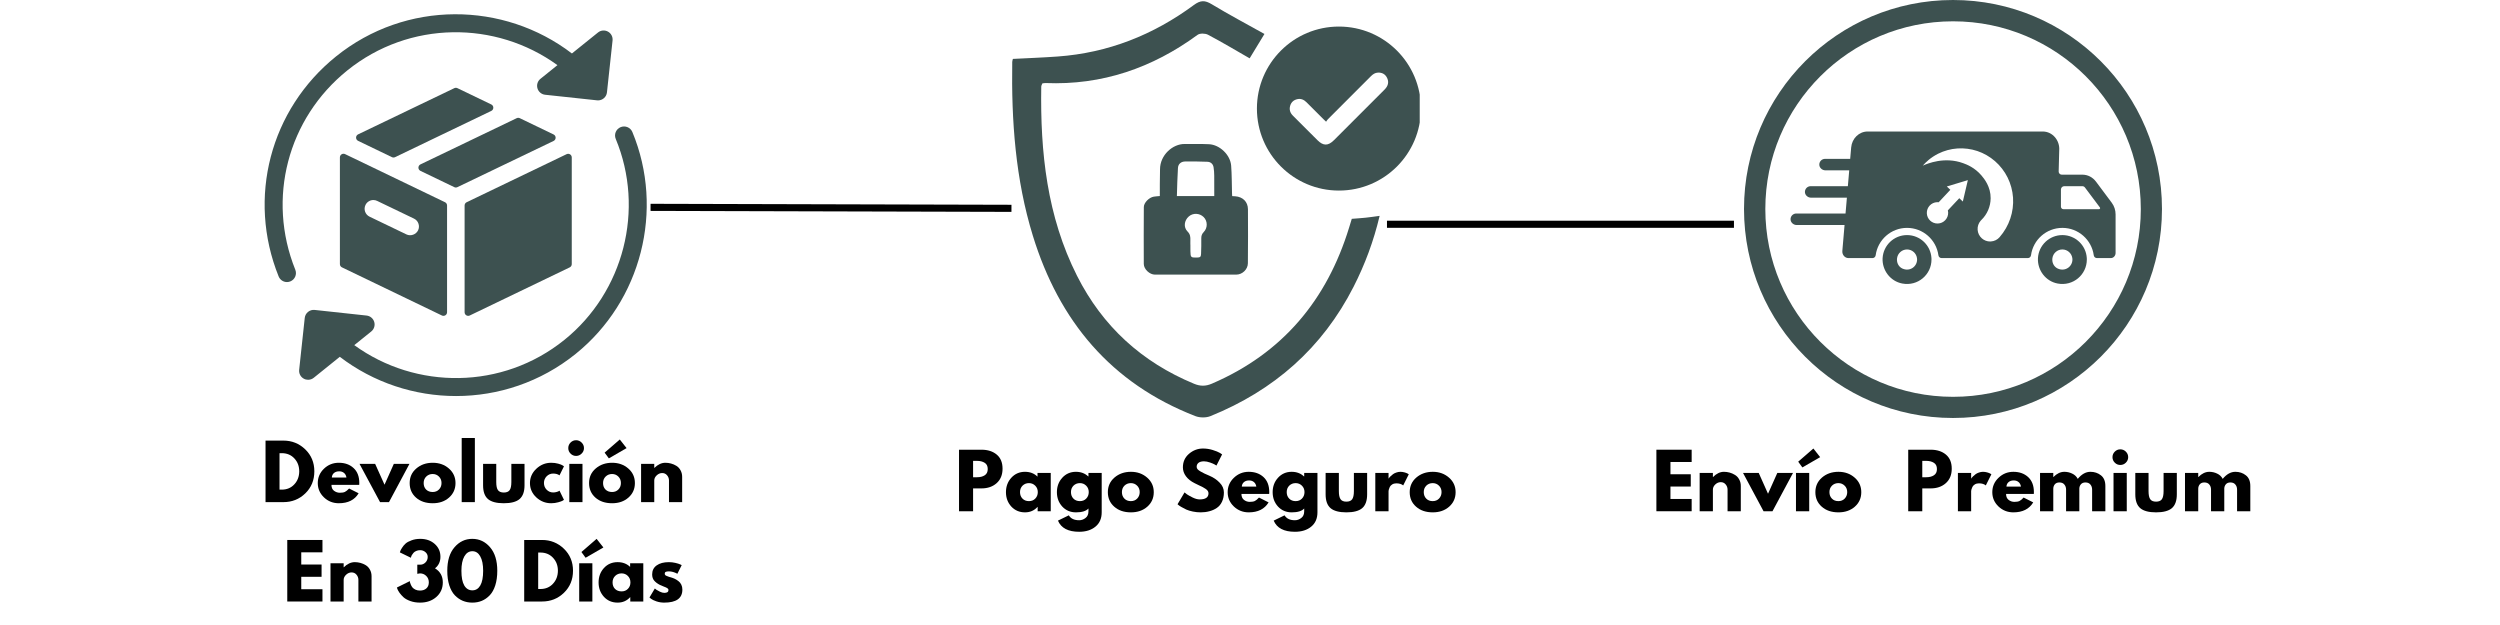 <svg xmlns="http://www.w3.org/2000/svg" xmlns:xlink="http://www.w3.org/1999/xlink" width="700" zoomAndPan="magnify" viewBox="0 0 525 131.25" height="175" preserveAspectRatio="xMidYMid meet" version="1.0"><defs><g/><clipPath id="c2dd198bff"><path d="M 62 26 L 136 26 L 136 83.523 L 62 83.523 Z M 62 26 " clip-rule="nonzero"/></clipPath><clipPath id="0bd69bebc2"><path d="M 212.379 0 L 290 0 L 290 87.996 L 212.379 87.996 Z M 212.379 0 " clip-rule="nonzero"/></clipPath><clipPath id="44b7324f4c"><path d="M 263 5 L 298.141 5 L 298.141 41 L 263 41 Z M 263 5 " clip-rule="nonzero"/></clipPath><clipPath id="181b9b5c8c"><path d="M 367 0.746 L 453.492 0.746 L 453.492 87 L 367 87 Z M 367 0.746 " clip-rule="nonzero"/></clipPath><clipPath id="9ae1b6e486"><path d="M 366.242 43.887 C 366.242 68.125 385.891 87.777 410.129 87.777 C 434.367 87.777 454.016 68.125 454.016 43.887 C 454.016 19.648 434.367 0 410.129 0 C 385.891 0 366.242 19.648 366.242 43.887 Z M 366.242 43.887 " clip-rule="nonzero"/></clipPath><clipPath id="638aed8d2a"><path d="M 410.129 0.895 C 433.875 0.895 453.121 20.145 453.121 43.887 C 453.121 67.633 433.875 86.883 410.129 86.883 C 386.383 86.883 367.137 67.633 367.137 43.887 C 367.137 20.145 386.383 0.895 410.129 0.895 Z M 410.129 0.895 " clip-rule="nonzero"/></clipPath><clipPath id="4b0b78b6b3"><path d="M 366.242 0 L 454.238 0 L 454.238 87.996 L 366.242 87.996 Z M 366.242 0 " clip-rule="nonzero"/></clipPath><clipPath id="f6c24662c7"><path d="M 366.242 43.887 C 366.242 68.125 385.891 87.777 410.129 87.777 C 434.367 87.777 454.016 68.125 454.016 43.887 C 454.016 19.648 434.367 0 410.129 0 C 385.891 0 366.242 19.648 366.242 43.887 Z M 366.242 43.887 " clip-rule="nonzero"/></clipPath><clipPath id="0cfcc8044e"><path d="M 366.242 43.887 C 366.242 68.125 385.891 87.777 410.129 87.777 C 434.367 87.777 454.016 68.125 454.016 43.887 C 454.016 19.648 434.367 0 410.129 0 C 385.891 0 366.242 19.648 366.242 43.887 Z M 366.242 43.887 " clip-rule="nonzero"/></clipPath><clipPath id="291b007568"><path d="M 376 27.582 L 444.59 27.582 L 444.59 55 L 376 55 Z M 376 27.582 " clip-rule="nonzero"/></clipPath></defs><path stroke-linecap="butt" transform="matrix(0.746, 0.002, -0.002, 0.746, 136.621, 42.798)" fill="none" stroke-linejoin="miter" d="M -0.003 0.999 L 101.591 1.002 " stroke="#000000" stroke-width="2" stroke-opacity="1" stroke-miterlimit="4"/><path stroke-linecap="butt" transform="matrix(0.746, 0, 0, 0.746, 291.265, 46.348)" fill="none" stroke-linejoin="miter" d="M 0 1.001 L 97.675 1.001 " stroke="#000000" stroke-width="2" stroke-opacity="1" stroke-miterlimit="4"/><path fill="#3d5150" d="M 103.168 21.934 L 96.059 18.512 C 95.855 18.414 95.613 18.414 95.406 18.512 L 75.199 28.219 C 74.941 28.344 74.773 28.609 74.773 28.898 C 74.773 29.188 74.938 29.453 75.199 29.578 L 82.309 33.004 C 82.414 33.055 82.527 33.078 82.641 33.078 C 82.75 33.078 82.863 33.051 82.965 33.004 L 103.168 23.293 C 103.434 23.168 103.598 22.902 103.598 22.613 C 103.598 22.324 103.434 22.059 103.168 21.934 Z M 103.168 21.934 " fill-opacity="1" fill-rule="nonzero"/><path fill="#3d5150" d="M 71.734 32.402 C 71.516 32.543 71.379 32.785 71.379 33.043 L 71.379 55.465 C 71.379 55.758 71.547 56.02 71.809 56.145 L 92.801 66.254 C 92.902 66.305 93.016 66.328 93.129 66.328 C 93.27 66.328 93.406 66.289 93.531 66.211 C 93.75 66.074 93.883 65.832 93.883 65.574 L 93.883 43.152 C 93.883 42.859 93.719 42.594 93.457 42.469 L 72.465 32.363 C 72.23 32.25 71.953 32.266 71.734 32.402 Z M 76.75 43.047 C 77.051 42.414 77.703 42.004 78.402 42.004 C 78.68 42.004 78.949 42.066 79.203 42.191 L 86.941 45.91 C 87.383 46.121 87.715 46.496 87.875 46.961 C 88.039 47.422 88.012 47.922 87.797 48.367 C 87.379 49.242 86.25 49.664 85.344 49.223 L 77.609 45.5 C 77.168 45.289 76.836 44.918 76.672 44.457 C 76.508 43.992 76.535 43.492 76.75 43.047 Z M 76.75 43.047 " fill-opacity="1" fill-rule="nonzero"/><path fill="#3d5150" d="M 97.566 43.152 L 97.566 65.574 C 97.566 65.832 97.699 66.078 97.918 66.215 C 98.043 66.289 98.18 66.328 98.32 66.328 C 98.434 66.328 98.547 66.305 98.648 66.254 L 119.645 56.148 C 119.906 56.02 120.07 55.758 120.07 55.465 L 120.07 33.055 C 120.07 32.797 119.938 32.555 119.719 32.418 C 119.5 32.277 119.223 32.262 118.988 32.375 L 97.992 42.469 C 97.73 42.598 97.566 42.863 97.566 43.152 Z M 97.566 43.152 " fill-opacity="1" fill-rule="nonzero"/><path fill="#3d5150" d="M 116.254 28.238 L 109.156 24.816 C 108.949 24.719 108.711 24.719 108.504 24.816 L 88.297 34.523 C 88.035 34.648 87.867 34.914 87.867 35.203 C 87.867 35.492 88.035 35.758 88.297 35.883 L 95.398 39.301 C 95.5 39.352 95.613 39.379 95.727 39.379 C 95.836 39.379 95.949 39.352 96.055 39.301 L 116.254 29.598 C 116.516 29.473 116.684 29.207 116.684 28.918 C 116.684 28.629 116.516 28.363 116.254 28.238 Z M 116.254 28.238 " fill-opacity="1" fill-rule="nonzero"/><path fill="#3d5150" d="M 60.262 59.234 C 60.496 59.234 60.734 59.188 60.965 59.098 C 61.934 58.707 62.402 57.609 62.012 56.641 C 56.004 41.711 60.395 24.891 72.938 14.789 C 85.977 4.285 104.117 4.293 117.062 13.68 L 113.496 16.551 C 112.898 17.027 112.652 17.82 112.867 18.551 C 113.082 19.285 113.719 19.816 114.477 19.898 L 125.383 21.07 C 125.449 21.078 125.52 21.082 125.59 21.082 C 126.539 21.082 127.359 20.363 127.461 19.398 L 128.637 8.496 C 128.719 7.734 128.336 7 127.668 6.637 C 126.996 6.27 126.172 6.34 125.578 6.824 L 120.102 11.23 C 105.762 0.262 85.238 0.031 70.57 11.848 C 56.723 23 51.875 41.57 58.512 58.047 C 58.809 58.785 59.516 59.234 60.262 59.234 Z M 60.262 59.234 " fill-opacity="1" fill-rule="nonzero"/><g clip-path="url(#c2dd198bff)"><path fill="#3d5150" d="M 132.797 27.723 C 132.395 26.762 131.293 26.305 130.328 26.703 C 129.363 27.105 128.906 28.207 129.305 29.172 C 135.445 43.961 131.008 61.316 118.523 71.375 C 105.488 81.879 87.344 81.871 74.398 72.48 L 77.961 69.613 C 78.559 69.133 78.805 68.344 78.59 67.609 C 78.375 66.879 77.738 66.348 76.98 66.266 L 66.078 65.086 C 65.57 65.031 65.082 65.18 64.691 65.496 C 64.301 65.809 64.051 66.266 63.996 66.762 L 62.824 77.664 C 62.742 78.426 63.125 79.16 63.793 79.523 C 64.078 79.68 64.391 79.754 64.699 79.754 C 65.121 79.754 65.543 79.613 65.887 79.336 L 71.359 74.93 C 78.469 80.367 87.09 83.172 95.773 83.168 C 104.605 83.168 113.496 80.273 120.891 74.316 C 134.676 63.211 139.57 44.051 132.797 27.723 Z M 132.797 27.723 " fill-opacity="1" fill-rule="nonzero"/></g><g clip-path="url(#0bd69bebc2)"><path fill="#3d5150" d="M 265.535 7.133 L 262.426 12.25 C 259.52 10.582 256.645 8.863 253.684 7.297 C 253.102 6.988 251.984 6.957 251.492 7.316 C 241.98 14.281 231.438 17.918 219.574 17.441 C 219.383 17.434 219.184 17.48 218.906 17.508 C 218.828 17.723 218.668 17.953 218.664 18.184 C 218.441 31.945 219.863 45.414 226.18 57.926 C 231.531 68.527 239.77 76.043 250.75 80.59 C 252.062 81.133 253.188 81.133 254.5 80.566 C 269.328 74.188 278.66 63.012 283.332 47.73 C 283.504 47.168 283.676 46.602 283.875 45.953 C 284.828 45.879 285.809 45.816 286.785 45.715 C 287.688 45.621 288.59 45.484 289.723 45.332 C 288.461 50.648 286.641 55.527 284.258 60.207 C 277.691 73.094 267.508 82.004 254.18 87.391 C 253.266 87.758 251.953 87.742 251.027 87.383 C 233.301 80.504 222.41 67.395 216.902 49.516 C 213.242 37.625 212.379 25.363 212.57 13 C 212.574 12.812 212.648 12.625 212.703 12.371 C 215.852 12.207 218.984 12.094 222.113 11.867 C 232.703 11.102 242.195 7.336 250.691 1.066 C 252.109 0.016 253.023 0.02 254.473 0.895 C 258.059 3.066 261.777 5.031 265.535 7.133 Z M 265.535 7.133 " fill-opacity="1" fill-rule="nonzero"/></g><path fill="#3d5150" d="M 259.387 41.219 C 259.191 41.203 258.996 41.199 258.758 41.184 C 258.746 40.961 258.73 40.766 258.723 40.57 C 258.668 38.645 258.691 36.711 258.543 34.789 C 258.371 32.527 256.148 30.395 253.891 30.285 C 252.188 30.199 250.473 30.262 248.766 30.238 C 246.293 30.211 243.598 32.539 243.605 35.57 C 243.605 36.625 243.574 37.68 243.562 38.734 C 243.559 39.547 243.562 40.359 243.562 41.168 C 243.047 41.219 242.668 41.234 242.293 41.297 C 241.32 41.453 240.207 42.562 240.203 43.477 C 240.176 47.461 240.176 51.445 240.195 55.426 C 240.203 56.539 241.422 57.668 242.543 57.672 C 248.238 57.68 253.93 57.68 259.625 57.668 C 260.898 57.664 262.043 56.574 262.055 55.289 C 262.09 51.504 262.098 47.723 262.07 43.938 C 262.055 42.359 260.973 41.328 259.387 41.219 Z M 252.777 48.734 C 252.379 49.141 252.262 49.547 252.27 50.086 C 252.285 51.16 252.27 52.23 252.223 53.305 C 252.195 53.961 252.035 54.07 251.371 54.086 C 250.074 54.113 250.012 54.055 249.988 52.77 C 249.98 52.297 249.984 51.824 249.984 51.352 L 249.973 51.352 C 249.973 51.043 249.965 50.73 249.977 50.422 C 249.996 49.754 249.953 49.188 249.391 48.625 C 248.488 47.723 248.68 46.309 249.637 45.465 C 250.527 44.68 251.895 44.73 252.762 45.578 C 253.605 46.41 253.648 47.844 252.777 48.734 Z M 254.996 41.176 L 247.145 41.176 C 247.215 39.18 247.238 37.219 247.371 35.266 C 247.426 34.422 248.02 33.926 248.887 33.91 C 250.449 33.883 252.012 33.918 253.574 33.973 C 254.258 34 254.738 34.445 254.848 35.117 C 254.949 35.707 254.98 36.309 254.988 36.906 C 255.008 38.305 254.996 39.707 254.996 41.176 Z M 254.996 41.176 " fill-opacity="1" fill-rule="nonzero"/><g clip-path="url(#44b7324f4c)"><path fill="#3d5150" d="M 281.176 5.578 C 271.664 5.578 263.953 13.289 263.953 22.801 C 263.953 32.312 271.664 40.02 281.176 40.02 C 290.688 40.02 298.395 32.312 298.395 22.801 C 298.395 13.289 290.688 5.578 281.176 5.578 Z M 291.07 18.453 C 290.938 18.633 290.777 18.793 290.621 18.949 C 287.125 22.445 283.633 25.941 280.137 29.434 C 278.906 30.664 277.891 30.664 276.672 29.445 C 274.941 27.719 273.215 25.992 271.488 24.266 C 270.914 23.688 270.707 23 270.934 22.215 C 271.156 21.449 271.691 20.984 272.461 20.82 C 273.223 20.66 273.848 20.953 274.379 21.488 C 275.566 22.676 276.754 23.863 277.941 25.047 C 278.086 25.188 278.234 25.324 278.48 25.559 C 278.617 25.367 278.719 25.184 278.863 25.039 C 281.863 22.031 284.871 19.02 287.879 16.016 C 288.301 15.594 288.758 15.266 289.379 15.246 C 290.223 15.215 290.871 15.551 291.262 16.305 C 291.645 17.051 291.574 17.781 291.07 18.453 Z M 291.07 18.453 " fill-opacity="1" fill-rule="nonzero"/></g><g clip-path="url(#181b9b5c8c)"><g clip-path="url(#9ae1b6e486)"><g clip-path="url(#638aed8d2a)"><path fill="#3d5150" d="M 410.129 87.777 C 385.883 87.777 366.242 68 366.242 43.887 C 366.242 19.777 385.883 0 410.129 0 C 434.375 0 454.016 19.641 454.016 43.887 C 454.016 68.133 434.238 87.777 410.129 87.777 Z M 410.129 2.711 C 387.371 2.711 368.949 21.133 368.949 43.887 C 368.949 66.645 387.371 85.066 410.129 85.066 C 432.887 85.066 451.309 66.645 451.309 43.887 C 451.309 21.133 432.75 2.711 410.129 2.711 Z M 410.129 2.711 " fill-opacity="1" fill-rule="nonzero"/></g></g></g><g clip-path="url(#4b0b78b6b3)"><g clip-path="url(#f6c24662c7)"><g clip-path="url(#0cfcc8044e)"><path stroke-linecap="butt" transform="matrix(0.746, 0, 0, 0.746, 366.241, -0)" fill="none" stroke-linejoin="miter" d="M 0.002 58.85 C 0.002 91.352 26.349 117.705 58.852 117.705 C 91.354 117.705 117.702 91.352 117.702 58.85 C 117.702 26.348 91.354 0 58.852 0 C 26.349 0 0.002 26.348 0.002 58.85 Z M 0.002 58.85 " stroke="#3d5150" stroke-width="12" stroke-opacity="1" stroke-miterlimit="4"/></g></g></g><path fill="#3d5150" d="M 399.5 56.395 C 398.824 56.082 398.398 55.398 398.367 54.652 C 398.359 54.504 398.359 54.344 398.387 54.199 C 398.531 53.18 399.414 52.387 400.477 52.387 C 401.539 52.387 402.422 53.18 402.566 54.199 C 402.586 54.297 402.59 54.398 402.59 54.5 C 402.59 55.98 401.062 57.113 399.5 56.395 Z M 405.605 54.199 C 405.449 51.504 403.207 49.367 400.477 49.367 C 397.746 49.367 395.504 51.504 395.348 54.199 C 395.348 54.207 395.348 54.219 395.344 54.227 C 395.223 56.766 396.977 59.066 399.473 59.539 C 402.746 60.164 405.613 57.664 405.613 54.5 C 405.613 54.398 405.613 54.301 405.605 54.199 " fill-opacity="1" fill-rule="nonzero"/><path fill="#3d5150" d="M 432.121 56.395 C 431.445 56.082 431.02 55.398 430.988 54.652 C 430.98 54.504 430.98 54.344 431.008 54.199 C 431.152 53.18 432.035 52.387 433.098 52.387 C 434.16 52.387 435.043 53.18 435.188 54.199 C 435.207 54.297 435.211 54.398 435.211 54.5 C 435.211 55.98 433.684 57.113 432.121 56.395 Z M 438.227 54.199 C 438.07 51.504 435.828 49.367 433.098 49.367 C 430.367 49.367 428.125 51.504 427.969 54.199 C 427.969 54.207 427.969 54.219 427.969 54.227 C 427.844 56.766 429.598 59.066 432.094 59.539 C 435.367 60.164 438.234 57.664 438.234 54.5 C 438.234 54.398 438.234 54.301 438.227 54.199 " fill-opacity="1" fill-rule="nonzero"/><g clip-path="url(#291b007568)"><path fill="#3d5150" d="M 440.801 43.93 L 433.324 43.93 C 433.031 43.93 432.797 43.695 432.797 43.406 L 432.797 39.797 C 432.797 39.41 433.109 39.098 433.496 39.098 L 437.281 39.098 C 437.504 39.098 437.707 39.199 437.84 39.375 L 440.98 43.566 C 441.098 43.719 440.988 43.93 440.801 43.93 Z M 422.16 45.906 C 421.688 47.316 420.914 48.66 419.922 49.797 L 419.918 49.805 C 419.449 50.34 418.809 50.66 418.109 50.703 C 418.047 50.711 417.984 50.715 417.926 50.715 C 417.285 50.715 416.68 50.484 416.195 50.062 C 415.668 49.598 415.348 48.957 415.301 48.258 C 415.254 47.555 415.48 46.879 415.941 46.348 C 415.992 46.293 416.043 46.238 416.094 46.188 C 417.312 45.012 418.02 43.355 418.035 41.645 C 418.059 39.203 416.676 37.52 416.109 36.852 C 414.688 35.176 412.996 34.531 412.258 34.266 C 408.379 32.848 404.777 34.336 403.781 34.789 C 404.363 34.117 405.418 33.074 407.031 32.27 C 408.27 31.652 409.656 31.273 411.051 31.176 C 412.453 31.082 413.902 31.266 415.234 31.711 C 416.578 32.16 417.859 32.895 418.945 33.84 C 420.039 34.793 420.953 35.98 421.594 37.27 C 422.242 38.574 422.637 40.035 422.738 41.5 C 422.836 42.98 422.637 44.504 422.16 45.906 Z M 412.195 42.324 L 411.449 41.621 L 409.051 44.176 C 409.086 44.32 409.109 44.473 409.113 44.629 C 409.152 45.867 408.18 46.902 406.941 46.938 C 405.703 46.977 404.672 46.008 404.633 44.77 C 404.594 43.531 405.566 42.496 406.801 42.457 C 406.91 42.453 407.016 42.461 407.121 42.473 L 409.574 39.859 L 408.832 39.16 L 413.25 37.828 Z M 443.473 42.582 L 440.156 38.141 C 439.465 37.219 438.422 36.68 437.316 36.68 L 432.973 36.68 C 432.605 36.68 432.312 36.379 432.32 36.012 L 432.434 31.629 C 432.617 29.48 431.02 27.617 428.984 27.617 L 392.195 27.617 C 390.406 27.617 388.91 29.07 388.746 30.965 L 388.539 33.348 C 388.539 33.352 388.535 33.359 388.527 33.359 L 383.262 33.359 C 382.93 33.359 382.625 33.492 382.406 33.711 C 382.203 33.918 382.07 34.191 382.055 34.496 C 382.012 35.195 382.637 35.773 383.34 35.773 L 388.324 35.773 C 388.328 35.773 388.336 35.781 388.336 35.785 L 388.051 39.086 C 388.051 39.09 388.047 39.098 388.039 39.098 L 380.242 39.098 C 379.906 39.098 379.605 39.234 379.387 39.449 C 379.184 39.656 379.051 39.93 379.035 40.234 C 378.992 40.938 379.617 41.512 380.32 41.512 L 387.832 41.512 C 387.84 41.512 387.848 41.52 387.848 41.523 L 387.562 44.824 C 387.562 44.828 387.555 44.836 387.551 44.836 L 377.219 44.836 C 376.887 44.836 376.586 44.973 376.363 45.191 C 376.164 45.395 376.031 45.668 376.016 45.973 C 375.973 46.676 376.598 47.254 377.297 47.254 L 387.344 47.254 C 387.352 47.254 387.355 47.258 387.355 47.266 L 386.891 52.699 C 386.824 53.504 387.418 54.199 388.18 54.199 L 393.23 54.199 C 393.566 54.199 393.844 53.945 393.891 53.609 C 394.324 50.363 397.113 47.855 400.473 47.855 C 403.844 47.855 406.625 50.359 407.066 53.605 C 407.109 53.945 407.395 54.199 407.734 54.199 L 425.848 54.199 C 426.188 54.199 426.465 53.945 426.512 53.609 C 426.945 50.363 429.734 47.855 433.098 47.855 C 436.461 47.855 439.246 50.359 439.688 53.605 C 439.73 53.945 440.016 54.199 440.355 54.199 L 443.273 54.199 C 443.828 54.199 444.273 53.715 444.273 53.125 L 444.273 45.027 C 444.273 44.141 443.992 43.277 443.473 42.582 " fill-opacity="1" fill-rule="nonzero"/></g><g fill="#000000" fill-opacity="1"><g transform="translate(54.824, 105.447)"><g><path d="M 0.938 -12.922 L 4.688 -12.922 C 6.477 -12.922 8.008 -12.305 9.281 -11.078 C 10.551 -9.848 11.188 -8.312 11.188 -6.469 C 11.188 -4.602 10.551 -3.055 9.281 -1.828 C 8.02 -0.609 6.488 0 4.688 0 L 0.938 0 Z M 3.875 -2.625 L 4.344 -2.625 C 5.414 -2.625 6.289 -2.988 6.969 -3.719 C 7.656 -4.445 8.004 -5.359 8.016 -6.453 C 8.016 -7.547 7.672 -8.457 6.984 -9.188 C 6.305 -9.914 5.426 -10.281 4.344 -10.281 L 3.875 -10.281 Z M 3.875 -2.625 "/></g></g></g><g fill="#000000" fill-opacity="1"><g transform="translate(66.374, 105.447)"><g><path d="M 9.062 -3.625 L 3.234 -3.625 C 3.234 -3.062 3.414 -2.645 3.781 -2.375 C 4.156 -2.102 4.555 -1.969 4.984 -1.969 C 5.43 -1.969 5.785 -2.023 6.047 -2.141 C 6.305 -2.266 6.602 -2.504 6.938 -2.859 L 8.938 -1.859 C 8.102 -0.461 6.719 0.234 4.781 0.234 C 3.562 0.234 2.52 -0.176 1.656 -1 C 0.789 -1.832 0.359 -2.832 0.359 -4 C 0.359 -5.176 0.789 -6.18 1.656 -7.016 C 2.52 -7.848 3.562 -8.266 4.781 -8.266 C 6.051 -8.266 7.082 -7.895 7.875 -7.156 C 8.676 -6.426 9.078 -5.379 9.078 -4.016 C 9.078 -3.816 9.07 -3.688 9.062 -3.625 Z M 3.312 -5.172 L 6.375 -5.172 C 6.312 -5.586 6.145 -5.906 5.875 -6.125 C 5.613 -6.352 5.273 -6.469 4.859 -6.469 C 4.398 -6.469 4.031 -6.348 3.75 -6.109 C 3.477 -5.867 3.332 -5.555 3.312 -5.172 Z M 3.312 -5.172 "/></g></g></g><g fill="#000000" fill-opacity="1"><g transform="translate(75.812, 105.447)"><g><path d="M 2.969 -8.031 L 4.938 -3.656 L 6.891 -8.031 L 10.172 -8.031 L 5.875 0 L 4 0 L -0.312 -8.031 Z M 2.969 -8.031 "/></g></g></g><g fill="#000000" fill-opacity="1"><g transform="translate(85.672, 105.447)"><g><path d="M 1.688 -0.953 C 0.801 -1.742 0.359 -2.758 0.359 -4 C 0.359 -5.25 0.82 -6.27 1.75 -7.062 C 2.676 -7.863 3.828 -8.266 5.203 -8.266 C 6.547 -8.266 7.676 -7.863 8.594 -7.062 C 9.52 -6.258 9.984 -5.238 9.984 -4 C 9.984 -2.77 9.531 -1.754 8.625 -0.953 C 7.727 -0.16 6.586 0.234 5.203 0.234 C 3.754 0.234 2.582 -0.16 1.688 -0.953 Z M 3.844 -5.375 C 3.477 -5.02 3.297 -4.562 3.297 -4 C 3.297 -3.445 3.469 -2.992 3.812 -2.641 C 4.164 -2.297 4.625 -2.125 5.188 -2.125 C 5.727 -2.125 6.172 -2.301 6.516 -2.656 C 6.867 -3.008 7.047 -3.461 7.047 -4.016 C 7.047 -4.566 6.863 -5.02 6.5 -5.375 C 6.145 -5.727 5.707 -5.906 5.188 -5.906 C 4.656 -5.906 4.207 -5.727 3.844 -5.375 Z M 3.844 -5.375 "/></g></g></g><g fill="#000000" fill-opacity="1"><g transform="translate(96.018, 105.447)"><g><path d="M 0.938 0 L 0.938 -13.469 L 3.703 -13.469 L 3.703 0 Z M 0.938 0 "/></g></g></g><g fill="#000000" fill-opacity="1"><g transform="translate(100.666, 105.447)"><g><path d="M 3.547 -8.031 L 3.547 -4.219 C 3.547 -3.414 3.664 -2.848 3.906 -2.516 C 4.156 -2.18 4.566 -2.016 5.141 -2.016 C 5.711 -2.016 6.117 -2.18 6.359 -2.516 C 6.598 -2.848 6.719 -3.414 6.719 -4.219 L 6.719 -8.031 L 9.484 -8.031 L 9.484 -3.531 C 9.484 -2.195 9.133 -1.234 8.438 -0.641 C 7.75 -0.055 6.645 0.234 5.125 0.234 C 3.613 0.234 2.508 -0.055 1.812 -0.641 C 1.125 -1.234 0.781 -2.195 0.781 -3.531 L 0.781 -8.031 Z M 3.547 -8.031 "/></g></g></g><g fill="#000000" fill-opacity="1"><g transform="translate(110.933, 105.447)"><g><path d="M 5.219 -6 C 4.695 -6 4.242 -5.805 3.859 -5.422 C 3.484 -5.035 3.297 -4.57 3.297 -4.031 C 3.297 -3.469 3.484 -2.992 3.859 -2.609 C 4.242 -2.223 4.695 -2.031 5.219 -2.031 C 5.469 -2.031 5.703 -2.062 5.922 -2.125 C 6.148 -2.188 6.316 -2.25 6.422 -2.312 L 6.562 -2.406 L 7.5 -0.484 C 7.426 -0.43 7.32 -0.363 7.188 -0.281 C 7.062 -0.207 6.766 -0.102 6.297 0.031 C 5.836 0.164 5.344 0.234 4.812 0.234 C 3.625 0.234 2.582 -0.176 1.688 -1 C 0.801 -1.832 0.359 -2.832 0.359 -4 C 0.359 -5.164 0.801 -6.164 1.688 -7 C 2.582 -7.844 3.625 -8.266 4.812 -8.266 C 5.344 -8.266 5.832 -8.203 6.281 -8.078 C 6.727 -7.953 7.047 -7.828 7.234 -7.703 L 7.5 -7.516 L 6.562 -5.625 C 6.219 -5.875 5.77 -6 5.219 -6 Z M 5.219 -6 "/></g></g></g><g fill="#000000" fill-opacity="1"><g transform="translate(118.618, 105.447)"><g><path d="M 1.203 -12.516 C 1.523 -12.836 1.91 -13 2.359 -13 C 2.805 -13 3.191 -12.836 3.516 -12.516 C 3.848 -12.191 4.016 -11.801 4.016 -11.344 C 4.016 -10.895 3.848 -10.508 3.516 -10.188 C 3.191 -9.863 2.805 -9.703 2.359 -9.703 C 1.91 -9.703 1.523 -9.863 1.203 -10.188 C 0.879 -10.508 0.719 -10.895 0.719 -11.344 C 0.719 -11.801 0.879 -12.191 1.203 -12.516 Z M 0.938 -8.031 L 0.938 0 L 3.703 0 L 3.703 -8.031 Z M 0.938 -8.031 "/></g></g></g><g fill="#000000" fill-opacity="1"><g transform="translate(123.345, 105.447)"><g><path d="M 3.625 -10.391 L 6.812 -13.156 L 8.234 -11.344 L 4.516 -9.188 Z M 1.75 -7.062 C 0.82 -6.27 0.359 -5.25 0.359 -4 C 0.359 -2.758 0.801 -1.742 1.688 -0.953 C 2.582 -0.16 3.754 0.234 5.203 0.234 C 6.586 0.234 7.727 -0.16 8.625 -0.953 C 9.531 -1.754 9.984 -2.77 9.984 -4 C 9.984 -5.238 9.52 -6.258 8.594 -7.062 C 7.676 -7.863 6.547 -8.266 5.203 -8.266 C 3.828 -8.266 2.676 -7.863 1.75 -7.062 Z M 3.812 -2.641 C 3.469 -2.992 3.297 -3.445 3.297 -4 C 3.297 -4.562 3.477 -5.02 3.844 -5.375 C 4.207 -5.727 4.656 -5.906 5.188 -5.906 C 5.707 -5.906 6.145 -5.727 6.5 -5.375 C 6.863 -5.02 7.047 -4.566 7.047 -4.016 C 7.047 -3.461 6.867 -3.008 6.516 -2.656 C 6.172 -2.301 5.727 -2.125 5.188 -2.125 C 4.625 -2.125 4.164 -2.297 3.812 -2.641 Z M 3.812 -2.641 "/></g></g></g><g fill="#000000" fill-opacity="1"><g transform="translate(133.69, 105.447)"><g><path d="M 0.938 0 L 0.938 -8.031 L 3.703 -8.031 L 3.703 -7.188 L 3.734 -7.188 C 4.461 -7.906 5.234 -8.266 6.047 -8.266 C 6.441 -8.266 6.832 -8.211 7.219 -8.109 C 7.613 -8.004 7.988 -7.844 8.344 -7.625 C 8.707 -7.406 9 -7.094 9.219 -6.688 C 9.445 -6.289 9.562 -5.828 9.562 -5.297 L 9.562 0 L 6.797 0 L 6.797 -4.547 C 6.797 -4.961 6.66 -5.328 6.391 -5.641 C 6.129 -5.953 5.785 -6.109 5.359 -6.109 C 4.941 -6.109 4.562 -5.945 4.219 -5.625 C 3.875 -5.301 3.703 -4.941 3.703 -4.547 L 3.703 0 Z M 0.938 0 "/></g></g></g><g fill="#000000" fill-opacity="1"><g transform="translate(144.043, 105.447)"><g/></g></g><g fill="#000000" fill-opacity="1"><g transform="translate(59.389, 126.316)"><g><path d="M 8.328 -12.922 L 8.328 -10.328 L 3.875 -10.328 L 3.875 -7.766 L 8.141 -7.766 L 8.141 -5.188 L 3.875 -5.188 L 3.875 -2.578 L 8.328 -2.578 L 8.328 0 L 0.938 0 L 0.938 -12.922 Z M 8.328 -12.922 "/></g></g></g><g fill="#000000" fill-opacity="1"><g transform="translate(68.466, 126.316)"><g><path d="M 0.938 0 L 0.938 -8.031 L 3.703 -8.031 L 3.703 -7.188 L 3.734 -7.188 C 4.461 -7.906 5.234 -8.266 6.047 -8.266 C 6.441 -8.266 6.832 -8.211 7.219 -8.109 C 7.613 -8.004 7.988 -7.844 8.344 -7.625 C 8.707 -7.406 9 -7.094 9.219 -6.688 C 9.445 -6.289 9.562 -5.828 9.562 -5.297 L 9.562 0 L 6.797 0 L 6.797 -4.547 C 6.797 -4.961 6.66 -5.328 6.391 -5.641 C 6.129 -5.953 5.785 -6.109 5.359 -6.109 C 4.941 -6.109 4.562 -5.945 4.219 -5.625 C 3.875 -5.301 3.703 -4.941 3.703 -4.547 L 3.703 0 Z M 0.938 0 "/></g></g></g><g fill="#000000" fill-opacity="1"><g transform="translate(78.812, 126.316)"><g/></g></g><g fill="#000000" fill-opacity="1"><g transform="translate(83.084, 126.316)"><g><path d="M 3.203 -9.188 L 0.891 -10.312 C 0.91 -10.383 0.941 -10.484 0.984 -10.609 C 1.023 -10.742 1.148 -10.973 1.359 -11.297 C 1.566 -11.629 1.812 -11.922 2.094 -12.172 C 2.375 -12.422 2.785 -12.645 3.328 -12.844 C 3.879 -13.051 4.492 -13.156 5.172 -13.156 C 6.398 -13.156 7.41 -12.801 8.203 -12.094 C 9.004 -11.383 9.406 -10.484 9.406 -9.391 C 9.406 -8.367 9.023 -7.562 8.266 -6.969 C 9.359 -6.301 9.906 -5.316 9.906 -4.016 C 9.906 -2.773 9.453 -1.754 8.547 -0.953 C 7.648 -0.16 6.508 0.234 5.125 0.234 C 4.383 0.234 3.707 0.125 3.094 -0.094 C 2.488 -0.312 2.016 -0.57 1.672 -0.875 C 1.336 -1.188 1.055 -1.5 0.828 -1.812 C 0.609 -2.125 0.457 -2.391 0.375 -2.609 L 0.266 -2.938 L 2.984 -4.281 C 2.984 -4.227 2.988 -4.156 3 -4.062 C 3.02 -3.977 3.078 -3.816 3.172 -3.578 C 3.266 -3.348 3.379 -3.145 3.516 -2.969 C 3.648 -2.801 3.859 -2.645 4.141 -2.5 C 4.422 -2.363 4.742 -2.297 5.109 -2.297 C 5.66 -2.297 6.109 -2.445 6.453 -2.75 C 6.797 -3.051 6.969 -3.473 6.969 -4.016 C 6.969 -4.566 6.785 -5.02 6.422 -5.375 C 6.066 -5.727 5.629 -5.906 5.109 -5.906 L 4.547 -5.812 L 4.547 -7.734 L 5.188 -7.734 C 5.594 -7.734 5.953 -7.891 6.266 -8.203 C 6.578 -8.516 6.734 -8.898 6.734 -9.359 C 6.734 -9.766 6.57 -10.102 6.25 -10.375 C 5.938 -10.645 5.566 -10.781 5.141 -10.781 C 4.836 -10.781 4.562 -10.723 4.312 -10.609 C 4.07 -10.504 3.883 -10.375 3.75 -10.219 C 3.613 -10.062 3.5 -9.906 3.406 -9.75 C 3.32 -9.594 3.27 -9.461 3.25 -9.359 Z M 3.203 -9.188 "/></g></g></g><g fill="#000000" fill-opacity="1"><g transform="translate(93.492, 126.316)"><g><path d="M 0.438 -6.453 C 0.438 -8.578 0.941 -10.223 1.953 -11.391 C 2.961 -12.566 4.207 -13.156 5.688 -13.156 C 7.176 -13.156 8.422 -12.566 9.422 -11.391 C 10.43 -10.223 10.938 -8.578 10.938 -6.453 C 10.938 -5.297 10.797 -4.273 10.516 -3.391 C 10.234 -2.516 9.844 -1.816 9.344 -1.297 C 8.852 -0.785 8.301 -0.398 7.688 -0.141 C 7.082 0.109 6.422 0.234 5.703 0.234 C 4.984 0.234 4.316 0.109 3.703 -0.141 C 3.086 -0.398 2.531 -0.785 2.031 -1.297 C 1.531 -1.816 1.141 -2.516 0.859 -3.391 C 0.578 -4.273 0.438 -5.297 0.438 -6.453 Z M 3.406 -6.453 C 3.406 -5.086 3.602 -4.062 4 -3.375 C 4.406 -2.688 4.973 -2.344 5.703 -2.344 C 6.422 -2.344 6.977 -2.688 7.375 -3.375 C 7.77 -4.062 7.969 -5.086 7.969 -6.453 C 7.969 -7.754 7.766 -8.766 7.359 -9.484 C 6.961 -10.203 6.41 -10.562 5.703 -10.562 C 4.992 -10.562 4.43 -10.195 4.016 -9.469 C 3.609 -8.75 3.406 -7.742 3.406 -6.453 Z M 3.406 -6.453 "/></g></g></g><g fill="#000000" fill-opacity="1"><g transform="translate(104.871, 126.316)"><g/></g></g><g fill="#000000" fill-opacity="1"><g transform="translate(109.144, 126.316)"><g><path d="M 0.938 -12.922 L 4.688 -12.922 C 6.477 -12.922 8.008 -12.305 9.281 -11.078 C 10.551 -9.848 11.188 -8.312 11.188 -6.469 C 11.188 -4.602 10.551 -3.055 9.281 -1.828 C 8.02 -0.609 6.488 0 4.688 0 L 0.938 0 Z M 3.875 -2.625 L 4.344 -2.625 C 5.414 -2.625 6.289 -2.988 6.969 -3.719 C 7.656 -4.445 8.004 -5.359 8.016 -6.453 C 8.016 -7.547 7.672 -8.457 6.984 -9.188 C 6.305 -9.914 5.426 -10.281 4.344 -10.281 L 3.875 -10.281 Z M 3.875 -2.625 "/></g></g></g><g fill="#000000" fill-opacity="1"><g transform="translate(120.694, 126.316)"><g><path d="M 1.406 -10.391 L 4.594 -13.156 L 6.016 -11.344 L 2.281 -9.188 Z M 0.938 -8.031 L 0.938 0 L 3.703 0 L 3.703 -8.031 Z M 0.938 -8.031 "/></g></g></g><g fill="#000000" fill-opacity="1"><g transform="translate(125.343, 126.316)"><g><path d="M 1.484 -0.984 C 0.734 -1.805 0.359 -2.812 0.359 -4 C 0.359 -5.195 0.734 -6.207 1.484 -7.031 C 2.234 -7.852 3.191 -8.266 4.359 -8.266 C 5.422 -8.266 6.297 -7.93 6.984 -7.266 L 6.984 -8.031 L 9.75 -8.031 L 9.75 0 L 7.016 0 L 7.016 -0.906 L 6.984 -0.906 C 6.297 -0.145 5.422 0.234 4.359 0.234 C 3.191 0.234 2.234 -0.172 1.484 -0.984 Z M 3.844 -5.375 C 3.477 -5.02 3.297 -4.562 3.297 -4 C 3.297 -3.445 3.469 -2.992 3.812 -2.641 C 4.164 -2.297 4.625 -2.125 5.188 -2.125 C 5.727 -2.125 6.172 -2.301 6.516 -2.656 C 6.867 -3.008 7.047 -3.461 7.047 -4.016 C 7.047 -4.566 6.863 -5.02 6.5 -5.375 C 6.145 -5.727 5.707 -5.906 5.188 -5.906 C 4.656 -5.906 4.207 -5.727 3.844 -5.375 Z M 3.844 -5.375 "/></g></g></g><g fill="#000000" fill-opacity="1"><g transform="translate(136.032, 126.316)"><g><path d="M 4.438 -8.266 C 4.895 -8.266 5.348 -8.211 5.797 -8.109 C 6.242 -8.004 6.578 -7.898 6.797 -7.797 L 7.125 -7.641 L 6.219 -5.828 C 5.594 -6.16 5 -6.328 4.438 -6.328 C 4.125 -6.328 3.898 -6.289 3.766 -6.219 C 3.629 -6.156 3.562 -6.031 3.562 -5.844 C 3.562 -5.801 3.566 -5.758 3.578 -5.719 C 3.586 -5.676 3.609 -5.633 3.641 -5.594 C 3.672 -5.562 3.695 -5.531 3.719 -5.5 C 3.75 -5.477 3.797 -5.453 3.859 -5.422 C 3.93 -5.391 3.984 -5.363 4.016 -5.344 C 4.055 -5.332 4.117 -5.312 4.203 -5.281 C 4.285 -5.25 4.348 -5.223 4.391 -5.203 C 4.43 -5.191 4.5 -5.172 4.594 -5.141 C 4.695 -5.109 4.773 -5.086 4.828 -5.078 C 5.148 -4.984 5.43 -4.879 5.672 -4.766 C 5.91 -4.648 6.16 -4.492 6.422 -4.297 C 6.691 -4.098 6.898 -3.844 7.047 -3.531 C 7.191 -3.227 7.266 -2.883 7.266 -2.5 C 7.266 -0.676 5.992 0.234 3.453 0.234 C 2.879 0.234 2.332 0.145 1.812 -0.031 C 1.301 -0.207 0.93 -0.383 0.703 -0.562 L 0.359 -0.844 L 1.484 -2.734 C 1.566 -2.66 1.676 -2.57 1.812 -2.469 C 1.945 -2.375 2.191 -2.238 2.547 -2.062 C 2.898 -1.895 3.207 -1.812 3.469 -1.812 C 4.051 -1.812 4.344 -2.004 4.344 -2.391 C 4.344 -2.566 4.266 -2.703 4.109 -2.797 C 3.961 -2.898 3.711 -3.016 3.359 -3.141 C 3.016 -3.266 2.742 -3.379 2.547 -3.484 C 2.047 -3.742 1.648 -4.039 1.359 -4.375 C 1.066 -4.707 0.922 -5.145 0.922 -5.688 C 0.922 -6.5 1.234 -7.129 1.859 -7.578 C 2.492 -8.035 3.352 -8.266 4.438 -8.266 Z M 4.438 -8.266 "/></g></g></g><g fill="#000000" fill-opacity="1"><g transform="translate(200.457, 107.361)"><g><path d="M 0.938 -12.922 L 5.656 -12.922 C 6.969 -12.922 8.031 -12.582 8.844 -11.906 C 9.664 -11.227 10.078 -10.238 10.078 -8.938 C 10.078 -7.645 9.66 -6.629 8.828 -5.891 C 8.004 -5.16 6.945 -4.797 5.656 -4.797 L 3.891 -4.797 L 3.891 0 L 0.938 0 Z M 3.891 -7.141 L 4.719 -7.141 C 5.375 -7.141 5.91 -7.273 6.328 -7.547 C 6.754 -7.816 6.969 -8.254 6.969 -8.859 C 6.969 -9.473 6.754 -9.91 6.328 -10.172 C 5.91 -10.441 5.375 -10.578 4.719 -10.578 L 3.891 -10.578 Z M 3.891 -7.141 "/></g></g></g><g fill="#000000" fill-opacity="1"><g transform="translate(210.891, 107.361)"><g><path d="M 1.484 -0.984 C 0.734 -1.805 0.359 -2.812 0.359 -4 C 0.359 -5.195 0.734 -6.207 1.484 -7.031 C 2.242 -7.863 3.203 -8.281 4.359 -8.281 C 5.422 -8.281 6.297 -7.941 6.984 -7.266 L 6.984 -8.047 L 9.766 -8.047 L 9.766 0 L 7.016 0 L 7.016 -0.906 L 6.984 -0.906 C 6.297 -0.145 5.422 0.234 4.359 0.234 C 3.203 0.234 2.242 -0.172 1.484 -0.984 Z M 3.844 -5.375 C 3.488 -5.02 3.312 -4.566 3.312 -4.016 C 3.312 -3.461 3.484 -3.008 3.828 -2.656 C 4.172 -2.301 4.625 -2.125 5.188 -2.125 C 5.727 -2.125 6.172 -2.301 6.516 -2.656 C 6.867 -3.02 7.047 -3.473 7.047 -4.016 C 7.047 -4.566 6.863 -5.02 6.5 -5.375 C 6.145 -5.727 5.707 -5.906 5.188 -5.906 C 4.656 -5.906 4.207 -5.727 3.844 -5.375 Z M 3.844 -5.375 "/></g></g></g><g fill="#000000" fill-opacity="1"><g transform="translate(221.591, 107.361)"><g><path d="M 0.578 1.969 L 2.859 0.859 C 3.273 1.547 4 1.891 5.031 1.891 C 5.508 1.891 5.953 1.734 6.359 1.422 C 6.773 1.117 6.984 0.648 6.984 0.016 L 6.984 -0.578 C 6.492 -0.035 5.617 0.234 4.359 0.234 C 3.203 0.234 2.242 -0.172 1.484 -0.984 C 0.734 -1.805 0.359 -2.812 0.359 -4 C 0.359 -5.195 0.734 -6.207 1.484 -7.031 C 2.242 -7.863 3.203 -8.281 4.359 -8.281 C 5.391 -8.281 6.25 -7.957 6.938 -7.312 L 6.984 -7.312 L 6.984 -8.047 L 9.766 -8.047 L 9.766 0.219 C 9.766 1.52 9.328 2.523 8.453 3.234 C 7.586 3.953 6.445 4.312 5.031 4.312 C 2.727 4.312 1.242 3.531 0.578 1.969 Z M 3.844 -5.375 C 3.488 -5.02 3.312 -4.566 3.312 -4.016 C 3.312 -3.461 3.484 -3.008 3.828 -2.656 C 4.172 -2.301 4.625 -2.125 5.188 -2.125 C 5.727 -2.125 6.172 -2.301 6.516 -2.656 C 6.867 -3.02 7.047 -3.473 7.047 -4.016 C 7.047 -4.566 6.863 -5.02 6.5 -5.375 C 6.145 -5.727 5.707 -5.906 5.188 -5.906 C 4.656 -5.906 4.207 -5.727 3.844 -5.375 Z M 3.844 -5.375 "/></g></g></g><g fill="#000000" fill-opacity="1"><g transform="translate(232.291, 107.361)"><g><path d="M 1.703 -0.953 C 0.805 -1.742 0.359 -2.758 0.359 -4 C 0.359 -5.25 0.82 -6.273 1.75 -7.078 C 2.688 -7.879 3.836 -8.281 5.203 -8.281 C 6.547 -8.281 7.68 -7.875 8.609 -7.062 C 9.535 -6.258 10 -5.238 10 -4 C 10 -2.77 9.547 -1.754 8.641 -0.953 C 7.734 -0.16 6.586 0.234 5.203 0.234 C 3.766 0.234 2.598 -0.16 1.703 -0.953 Z M 3.844 -5.375 C 3.488 -5.02 3.312 -4.566 3.312 -4.016 C 3.312 -3.461 3.484 -3.008 3.828 -2.656 C 4.172 -2.301 4.625 -2.125 5.188 -2.125 C 5.727 -2.125 6.172 -2.301 6.516 -2.656 C 6.867 -3.02 7.047 -3.473 7.047 -4.016 C 7.047 -4.566 6.863 -5.02 6.5 -5.375 C 6.145 -5.727 5.707 -5.906 5.188 -5.906 C 4.656 -5.906 4.207 -5.727 3.844 -5.375 Z M 3.844 -5.375 "/></g></g></g><g fill="#000000" fill-opacity="1"><g transform="translate(242.647, 107.361)"><g/></g></g><g fill="#000000" fill-opacity="1"><g transform="translate(246.924, 107.361)"><g><path d="M 5.703 -13.172 C 6.398 -13.172 7.082 -13.066 7.75 -12.859 C 8.426 -12.648 8.926 -12.445 9.25 -12.25 L 9.719 -11.938 L 8.531 -9.594 C 8.438 -9.656 8.305 -9.734 8.141 -9.828 C 7.973 -9.93 7.656 -10.066 7.188 -10.234 C 6.727 -10.398 6.301 -10.484 5.906 -10.484 C 5.414 -10.484 5.035 -10.379 4.766 -10.172 C 4.504 -9.961 4.375 -9.68 4.375 -9.328 C 4.375 -9.148 4.438 -8.984 4.562 -8.828 C 4.688 -8.68 4.898 -8.52 5.203 -8.344 C 5.504 -8.176 5.77 -8.035 6 -7.922 C 6.227 -7.816 6.582 -7.66 7.062 -7.453 C 7.906 -7.098 8.617 -6.613 9.203 -6 C 9.797 -5.395 10.094 -4.707 10.094 -3.938 C 10.094 -3.195 9.957 -2.547 9.688 -1.984 C 9.426 -1.43 9.062 -1 8.594 -0.688 C 8.133 -0.375 7.617 -0.145 7.047 0 C 6.484 0.156 5.875 0.234 5.219 0.234 C 4.656 0.234 4.102 0.176 3.562 0.062 C 3.02 -0.051 2.562 -0.191 2.188 -0.359 C 1.82 -0.535 1.492 -0.707 1.203 -0.875 C 0.91 -1.039 0.695 -1.18 0.562 -1.297 L 0.359 -1.469 L 1.828 -3.953 C 1.953 -3.848 2.125 -3.711 2.344 -3.547 C 2.57 -3.391 2.961 -3.172 3.516 -2.891 C 4.078 -2.617 4.57 -2.484 5 -2.484 C 6.238 -2.484 6.859 -2.91 6.859 -3.766 C 6.859 -3.941 6.812 -4.102 6.719 -4.25 C 6.633 -4.406 6.477 -4.555 6.25 -4.703 C 6.031 -4.859 5.832 -4.977 5.656 -5.062 C 5.488 -5.156 5.207 -5.289 4.812 -5.469 C 4.426 -5.656 4.141 -5.797 3.953 -5.891 C 3.172 -6.273 2.562 -6.758 2.125 -7.344 C 1.695 -7.926 1.484 -8.551 1.484 -9.219 C 1.484 -10.375 1.91 -11.32 2.766 -12.062 C 3.629 -12.801 4.609 -13.172 5.703 -13.172 Z M 5.703 -13.172 "/></g></g></g><g fill="#000000" fill-opacity="1"><g transform="translate(257.451, 107.361)"><g><path d="M 9.078 -3.641 L 3.25 -3.641 C 3.25 -3.078 3.43 -2.656 3.797 -2.375 C 4.16 -2.102 4.555 -1.969 4.984 -1.969 C 5.43 -1.969 5.785 -2.023 6.047 -2.141 C 6.305 -2.266 6.602 -2.508 6.938 -2.875 L 8.953 -1.859 C 8.109 -0.461 6.719 0.234 4.781 0.234 C 3.57 0.234 2.531 -0.176 1.656 -1 C 0.789 -1.832 0.359 -2.832 0.359 -4 C 0.359 -5.176 0.789 -6.18 1.656 -7.016 C 2.531 -7.859 3.57 -8.281 4.781 -8.281 C 6.051 -8.281 7.086 -7.91 7.891 -7.172 C 8.691 -6.43 9.094 -5.379 9.094 -4.016 C 9.094 -3.828 9.086 -3.703 9.078 -3.641 Z M 3.328 -5.172 L 6.375 -5.172 C 6.312 -5.586 6.145 -5.906 5.875 -6.125 C 5.613 -6.352 5.273 -6.469 4.859 -6.469 C 4.398 -6.469 4.035 -6.348 3.766 -6.109 C 3.492 -5.867 3.348 -5.555 3.328 -5.172 Z M 3.328 -5.172 "/></g></g></g><g fill="#000000" fill-opacity="1"><g transform="translate(266.898, 107.361)"><g><path d="M 0.578 1.969 L 2.859 0.859 C 3.273 1.547 4 1.891 5.031 1.891 C 5.508 1.891 5.953 1.734 6.359 1.422 C 6.773 1.117 6.984 0.648 6.984 0.016 L 6.984 -0.578 C 6.492 -0.035 5.617 0.234 4.359 0.234 C 3.203 0.234 2.242 -0.172 1.484 -0.984 C 0.734 -1.805 0.359 -2.812 0.359 -4 C 0.359 -5.195 0.734 -6.207 1.484 -7.031 C 2.242 -7.863 3.203 -8.281 4.359 -8.281 C 5.391 -8.281 6.25 -7.957 6.938 -7.312 L 6.984 -7.312 L 6.984 -8.047 L 9.766 -8.047 L 9.766 0.219 C 9.766 1.52 9.328 2.523 8.453 3.234 C 7.586 3.953 6.445 4.312 5.031 4.312 C 2.727 4.312 1.242 3.531 0.578 1.969 Z M 3.844 -5.375 C 3.488 -5.02 3.312 -4.566 3.312 -4.016 C 3.312 -3.461 3.484 -3.008 3.828 -2.656 C 4.172 -2.301 4.625 -2.125 5.188 -2.125 C 5.727 -2.125 6.172 -2.301 6.516 -2.656 C 6.867 -3.02 7.047 -3.473 7.047 -4.016 C 7.047 -4.566 6.863 -5.02 6.5 -5.375 C 6.145 -5.727 5.707 -5.906 5.188 -5.906 C 4.656 -5.906 4.207 -5.727 3.844 -5.375 Z M 3.844 -5.375 "/></g></g></g><g fill="#000000" fill-opacity="1"><g transform="translate(277.599, 107.361)"><g><path d="M 3.562 -8.047 L 3.562 -4.219 C 3.562 -3.426 3.68 -2.859 3.922 -2.516 C 4.16 -2.18 4.566 -2.016 5.141 -2.016 C 5.711 -2.016 6.117 -2.18 6.359 -2.516 C 6.598 -2.859 6.719 -3.426 6.719 -4.219 L 6.719 -8.047 L 9.5 -8.047 L 9.5 -3.547 C 9.5 -2.203 9.148 -1.234 8.453 -0.641 C 7.754 -0.055 6.648 0.234 5.141 0.234 C 3.629 0.234 2.523 -0.055 1.828 -0.641 C 1.129 -1.234 0.781 -2.203 0.781 -3.547 L 0.781 -8.047 Z M 3.562 -8.047 "/></g></g></g><g fill="#000000" fill-opacity="1"><g transform="translate(287.876, 107.361)"><g><path d="M 0.938 0 L 0.938 -8.047 L 3.719 -8.047 L 3.719 -6.875 L 3.75 -6.875 C 3.77 -6.914 3.801 -6.969 3.844 -7.031 C 3.895 -7.094 4 -7.203 4.156 -7.359 C 4.312 -7.516 4.477 -7.656 4.656 -7.781 C 4.832 -7.914 5.062 -8.031 5.344 -8.125 C 5.625 -8.227 5.91 -8.281 6.203 -8.281 C 6.504 -8.281 6.801 -8.238 7.094 -8.156 C 7.383 -8.07 7.598 -7.988 7.734 -7.906 L 7.969 -7.766 L 6.797 -5.422 C 6.453 -5.711 5.973 -5.859 5.359 -5.859 C 5.023 -5.859 4.738 -5.785 4.5 -5.641 C 4.258 -5.492 4.086 -5.316 3.984 -5.109 C 3.891 -4.898 3.82 -4.723 3.781 -4.578 C 3.738 -4.43 3.719 -4.316 3.719 -4.234 L 3.719 0 Z M 0.938 0 "/></g></g></g><g fill="#000000" fill-opacity="1"><g transform="translate(295.678, 107.361)"><g><path d="M 1.703 -0.953 C 0.805 -1.742 0.359 -2.758 0.359 -4 C 0.359 -5.25 0.82 -6.273 1.75 -7.078 C 2.688 -7.879 3.836 -8.281 5.203 -8.281 C 6.547 -8.281 7.68 -7.875 8.609 -7.062 C 9.535 -6.258 10 -5.238 10 -4 C 10 -2.77 9.547 -1.754 8.641 -0.953 C 7.734 -0.16 6.586 0.234 5.203 0.234 C 3.766 0.234 2.598 -0.16 1.703 -0.953 Z M 3.844 -5.375 C 3.488 -5.02 3.312 -4.566 3.312 -4.016 C 3.312 -3.461 3.484 -3.008 3.828 -2.656 C 4.172 -2.301 4.625 -2.125 5.188 -2.125 C 5.727 -2.125 6.172 -2.301 6.516 -2.656 C 6.867 -3.02 7.047 -3.473 7.047 -4.016 C 7.047 -4.566 6.863 -5.02 6.5 -5.375 C 6.145 -5.727 5.707 -5.906 5.188 -5.906 C 4.656 -5.906 4.207 -5.727 3.844 -5.375 Z M 3.844 -5.375 "/></g></g></g><g fill="#000000" fill-opacity="1"><g transform="translate(306.041, 107.361)"><g/></g></g><g fill="#000000" fill-opacity="1"><g transform="translate(346.904, 107.361)"><g><path d="M 8.344 -12.922 L 8.344 -10.344 L 3.891 -10.344 L 3.891 -7.766 L 8.156 -7.766 L 8.156 -5.188 L 3.891 -5.188 L 3.891 -2.578 L 8.344 -2.578 L 8.344 0 L 0.938 0 L 0.938 -12.922 Z M 8.344 -12.922 "/></g></g></g><g fill="#000000" fill-opacity="1"><g transform="translate(355.99, 107.361)"><g><path d="M 0.938 0 L 0.938 -8.047 L 3.719 -8.047 L 3.719 -7.188 L 3.75 -7.188 C 4.469 -7.914 5.234 -8.281 6.047 -8.281 C 6.441 -8.281 6.832 -8.227 7.219 -8.125 C 7.613 -8.02 7.992 -7.852 8.359 -7.625 C 8.723 -7.406 9.016 -7.094 9.234 -6.688 C 9.461 -6.289 9.578 -5.828 9.578 -5.297 L 9.578 0 L 6.797 0 L 6.797 -4.547 C 6.797 -4.961 6.66 -5.328 6.391 -5.641 C 6.129 -5.953 5.785 -6.109 5.359 -6.109 C 4.941 -6.109 4.562 -5.945 4.219 -5.625 C 3.883 -5.301 3.719 -4.941 3.719 -4.547 L 3.719 0 Z M 0.938 0 "/></g></g></g><g fill="#000000" fill-opacity="1"><g transform="translate(366.346, 107.361)"><g><path d="M 2.984 -8.047 L 4.938 -3.672 L 6.891 -8.047 L 10.188 -8.047 L 5.875 0 L 4 0 L -0.312 -8.047 Z M 2.984 -8.047 "/></g></g></g><g fill="#000000" fill-opacity="1"><g transform="translate(376.216, 107.361)"><g><path d="M 1.406 -10.406 L 4.594 -13.172 L 6.016 -11.359 L 2.281 -9.203 Z M 0.938 -8.047 L 0.938 0 L 3.719 0 L 3.719 -8.047 Z M 0.938 -8.047 "/></g></g></g><g fill="#000000" fill-opacity="1"><g transform="translate(380.869, 107.361)"><g><path d="M 1.703 -0.953 C 0.805 -1.742 0.359 -2.758 0.359 -4 C 0.359 -5.25 0.82 -6.273 1.75 -7.078 C 2.688 -7.879 3.836 -8.281 5.203 -8.281 C 6.547 -8.281 7.68 -7.875 8.609 -7.062 C 9.535 -6.258 10 -5.238 10 -4 C 10 -2.77 9.547 -1.754 8.641 -0.953 C 7.734 -0.16 6.586 0.234 5.203 0.234 C 3.766 0.234 2.598 -0.16 1.703 -0.953 Z M 3.844 -5.375 C 3.488 -5.02 3.312 -4.566 3.312 -4.016 C 3.312 -3.461 3.484 -3.008 3.828 -2.656 C 4.172 -2.301 4.625 -2.125 5.188 -2.125 C 5.727 -2.125 6.172 -2.301 6.516 -2.656 C 6.867 -3.02 7.047 -3.473 7.047 -4.016 C 7.047 -4.566 6.863 -5.02 6.5 -5.375 C 6.145 -5.727 5.707 -5.906 5.188 -5.906 C 4.656 -5.906 4.207 -5.727 3.844 -5.375 Z M 3.844 -5.375 "/></g></g></g><g fill="#000000" fill-opacity="1"><g transform="translate(391.233, 107.361)"><g/></g></g><g fill="#000000" fill-opacity="1"><g transform="translate(395.509, 107.361)"><g/></g></g><g fill="#000000" fill-opacity="1"><g transform="translate(399.788, 107.361)"><g><path d="M 0.938 -12.922 L 5.656 -12.922 C 6.969 -12.922 8.031 -12.582 8.844 -11.906 C 9.664 -11.227 10.078 -10.238 10.078 -8.938 C 10.078 -7.645 9.66 -6.629 8.828 -5.891 C 8.004 -5.16 6.945 -4.797 5.656 -4.797 L 3.891 -4.797 L 3.891 0 L 0.938 0 Z M 3.891 -7.141 L 4.719 -7.141 C 5.375 -7.141 5.91 -7.273 6.328 -7.547 C 6.754 -7.816 6.969 -8.254 6.969 -8.859 C 6.969 -9.473 6.754 -9.91 6.328 -10.172 C 5.91 -10.441 5.375 -10.578 4.719 -10.578 L 3.891 -10.578 Z M 3.891 -7.141 "/></g></g></g><g fill="#000000" fill-opacity="1"><g transform="translate(410.222, 107.361)"><g><path d="M 0.938 0 L 0.938 -8.047 L 3.719 -8.047 L 3.719 -6.875 L 3.75 -6.875 C 3.77 -6.914 3.801 -6.969 3.844 -7.031 C 3.895 -7.094 4 -7.203 4.156 -7.359 C 4.312 -7.516 4.477 -7.656 4.656 -7.781 C 4.832 -7.914 5.062 -8.031 5.344 -8.125 C 5.625 -8.227 5.91 -8.281 6.203 -8.281 C 6.504 -8.281 6.801 -8.238 7.094 -8.156 C 7.383 -8.07 7.598 -7.988 7.734 -7.906 L 7.969 -7.766 L 6.797 -5.422 C 6.453 -5.711 5.973 -5.859 5.359 -5.859 C 5.023 -5.859 4.738 -5.785 4.5 -5.641 C 4.258 -5.492 4.086 -5.316 3.984 -5.109 C 3.891 -4.898 3.82 -4.723 3.781 -4.578 C 3.738 -4.43 3.719 -4.316 3.719 -4.234 L 3.719 0 Z M 0.938 0 "/></g></g></g><g fill="#000000" fill-opacity="1"><g transform="translate(418.024, 107.361)"><g><path d="M 9.078 -3.641 L 3.25 -3.641 C 3.25 -3.078 3.43 -2.656 3.797 -2.375 C 4.16 -2.102 4.555 -1.969 4.984 -1.969 C 5.43 -1.969 5.785 -2.023 6.047 -2.141 C 6.305 -2.266 6.602 -2.508 6.938 -2.875 L 8.953 -1.859 C 8.109 -0.461 6.719 0.234 4.781 0.234 C 3.57 0.234 2.531 -0.176 1.656 -1 C 0.789 -1.832 0.359 -2.832 0.359 -4 C 0.359 -5.176 0.789 -6.18 1.656 -7.016 C 2.531 -7.859 3.57 -8.281 4.781 -8.281 C 6.051 -8.281 7.086 -7.91 7.891 -7.172 C 8.691 -6.43 9.094 -5.379 9.094 -4.016 C 9.094 -3.828 9.086 -3.703 9.078 -3.641 Z M 3.328 -5.172 L 6.375 -5.172 C 6.312 -5.586 6.145 -5.906 5.875 -6.125 C 5.613 -6.352 5.273 -6.469 4.859 -6.469 C 4.398 -6.469 4.035 -6.348 3.766 -6.109 C 3.492 -5.867 3.348 -5.555 3.328 -5.172 Z M 3.328 -5.172 "/></g></g></g><g fill="#000000" fill-opacity="1"><g transform="translate(427.47, 107.361)"><g><path d="M 0.938 0 L 0.938 -8.047 L 3.719 -8.047 L 3.719 -7.188 L 3.75 -7.188 C 4.469 -7.914 5.234 -8.281 6.047 -8.281 C 6.629 -8.281 7.176 -8.156 7.688 -7.906 C 8.207 -7.664 8.598 -7.297 8.859 -6.797 C 9.672 -7.785 10.555 -8.281 11.516 -8.281 C 12.367 -8.281 13.102 -8.035 13.719 -7.547 C 14.344 -7.066 14.656 -6.316 14.656 -5.297 L 14.656 0 L 11.875 0 L 11.875 -4.547 C 11.875 -4.973 11.754 -5.328 11.516 -5.609 C 11.285 -5.898 10.938 -6.047 10.469 -6.047 C 10.062 -6.047 9.75 -5.922 9.531 -5.672 C 9.32 -5.43 9.207 -5.141 9.188 -4.797 L 9.188 0 L 6.406 0 L 6.406 -4.547 C 6.406 -4.973 6.285 -5.328 6.047 -5.609 C 5.816 -5.898 5.469 -6.047 5 -6.047 C 4.57 -6.047 4.25 -5.91 4.031 -5.641 C 3.82 -5.379 3.719 -5.066 3.719 -4.703 L 3.719 0 Z M 0.938 0 "/></g></g></g><g fill="#000000" fill-opacity="1"><g transform="translate(442.902, 107.361)"><g><path d="M 1.203 -12.516 C 1.523 -12.836 1.91 -13 2.359 -13 C 2.816 -13 3.207 -12.836 3.531 -12.516 C 3.852 -12.191 4.016 -11.805 4.016 -11.359 C 4.016 -10.91 3.852 -10.523 3.531 -10.203 C 3.207 -9.879 2.816 -9.719 2.359 -9.719 C 1.91 -9.719 1.523 -9.879 1.203 -10.203 C 0.879 -10.523 0.719 -10.91 0.719 -11.359 C 0.719 -11.805 0.879 -12.191 1.203 -12.516 Z M 0.938 -8.047 L 0.938 0 L 3.719 0 L 3.719 -8.047 Z M 0.938 -8.047 "/></g></g></g><g fill="#000000" fill-opacity="1"><g transform="translate(447.633, 107.361)"><g><path d="M 3.562 -8.047 L 3.562 -4.219 C 3.562 -3.426 3.68 -2.859 3.922 -2.516 C 4.16 -2.18 4.566 -2.016 5.141 -2.016 C 5.711 -2.016 6.117 -2.18 6.359 -2.516 C 6.598 -2.859 6.719 -3.426 6.719 -4.219 L 6.719 -8.047 L 9.5 -8.047 L 9.5 -3.547 C 9.5 -2.203 9.148 -1.234 8.453 -0.641 C 7.754 -0.055 6.648 0.234 5.141 0.234 C 3.629 0.234 2.523 -0.055 1.828 -0.641 C 1.129 -1.234 0.781 -2.203 0.781 -3.547 L 0.781 -8.047 Z M 3.562 -8.047 "/></g></g></g><g fill="#000000" fill-opacity="1"><g transform="translate(457.91, 107.361)"><g><path d="M 0.938 0 L 0.938 -8.047 L 3.719 -8.047 L 3.719 -7.188 L 3.75 -7.188 C 4.469 -7.914 5.234 -8.281 6.047 -8.281 C 6.629 -8.281 7.176 -8.156 7.688 -7.906 C 8.207 -7.664 8.598 -7.297 8.859 -6.797 C 9.672 -7.785 10.555 -8.281 11.516 -8.281 C 12.367 -8.281 13.102 -8.035 13.719 -7.547 C 14.344 -7.066 14.656 -6.316 14.656 -5.297 L 14.656 0 L 11.875 0 L 11.875 -4.547 C 11.875 -4.973 11.754 -5.328 11.516 -5.609 C 11.285 -5.898 10.938 -6.047 10.469 -6.047 C 10.062 -6.047 9.75 -5.922 9.531 -5.672 C 9.32 -5.43 9.207 -5.141 9.188 -4.797 L 9.188 0 L 6.406 0 L 6.406 -4.547 C 6.406 -4.973 6.285 -5.328 6.047 -5.609 C 5.816 -5.898 5.469 -6.047 5 -6.047 C 4.57 -6.047 4.25 -5.91 4.031 -5.641 C 3.82 -5.379 3.719 -5.066 3.719 -4.703 L 3.719 0 Z M 0.938 0 "/></g></g></g></svg>